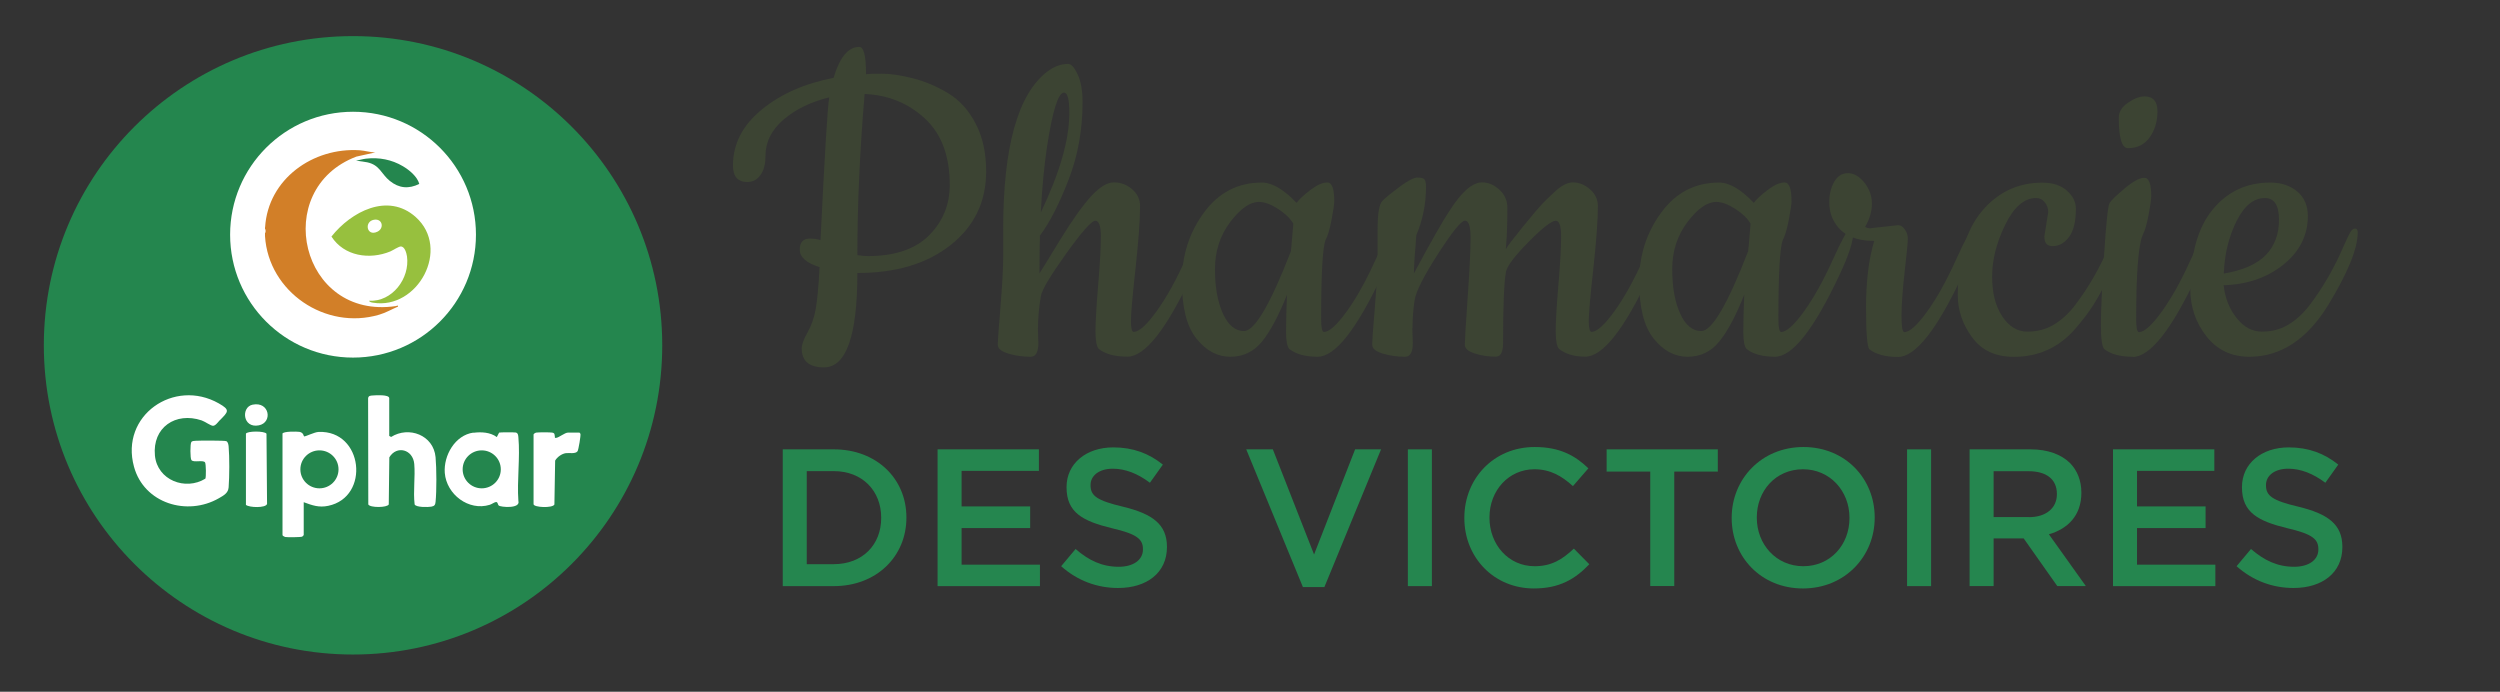 <?xml version="1.0" encoding="UTF-8"?>
<svg id="Calque_1" data-name="Calque 1" xmlns="http://www.w3.org/2000/svg" viewBox="0 0 268.67 74.34">
  <rect x="0" y="0" width="268.67" height="74.34" fill="#333333" stroke="none"/>
  <defs>
    <style>
      .cls-1 {
        fill: #97c03e;
      }

      .cls-2 {
        fill: #fff;
      }

      .cls-3 {
        fill: #24864e;
      }

      .cls-4 {
        fill: #d27f28;
      }

      .cls-5 {
        fill: #3c4433;
      }

      .cls-6 {
        fill: #e7be92;
      }

      .cls-7 {
        fill: #25864f;
      }
    </style>
  </defs>
  <g>
    <path class="cls-7" d="M84.12,48.29h5.48c4.62,0,7.81,3.17,7.81,7.31v.04c0,4.14-3.19,7.35-7.81,7.35h-5.48v-14.7ZM86.7,50.64v9.99h2.9c3.09,0,5.1-2.08,5.1-4.96v-.04c0-2.88-2.02-5-5.1-5h-2.9Z"/>
    <path class="cls-7" d="M100.75,48.29h10.9v2.31h-8.31v3.82h7.37v2.33h-7.37v3.93h8.42v2.31h-11v-14.7Z"/>
    <path class="cls-7" d="M114.04,60.85l1.55-1.85c1.41,1.22,2.83,1.91,4.64,1.91,1.6,0,2.6-.76,2.6-1.85v-.04c0-1.05-.59-1.62-3.32-2.25-3.13-.76-4.89-1.68-4.89-4.39v-.04c0-2.52,2.1-4.26,5.02-4.26,2.14,0,3.84.65,5.33,1.85l-1.39,1.95c-1.32-.99-2.65-1.51-3.99-1.51-1.51,0-2.39.78-2.39,1.74v.04c0,1.13.67,1.64,3.51,2.31,3.11.76,4.7,1.87,4.7,4.3v.04c0,2.75-2.16,4.39-5.25,4.39-2.25,0-4.37-.78-6.13-2.35Z"/>
    <path class="cls-7" d="M133.93,48.29h2.86l4.43,11.3,4.41-11.3h2.79l-6.09,14.8h-2.31l-6.09-14.8Z"/>
    <path class="cls-7" d="M151.3,48.29h2.58v14.7h-2.58v-14.7Z"/>
    <path class="cls-7" d="M157.37,55.68v-.04c0-4.18,3.13-7.6,7.56-7.6,2.73,0,4.37.94,5.77,2.29l-1.66,1.91c-1.2-1.09-2.44-1.81-4.14-1.81-2.77,0-4.83,2.29-4.83,5.17v.04c0,2.88,2.04,5.21,4.85,5.21,1.81,0,2.96-.71,4.22-1.89l1.66,1.68c-1.53,1.6-3.21,2.6-5.96,2.6-4.3,0-7.47-3.34-7.47-7.56Z"/>
    <path class="cls-7" d="M177.34,50.68h-4.68v-2.39h11.95v2.39h-4.68v12.3h-2.58v-12.3Z"/>
    <path class="cls-7" d="M186.1,55.68v-.04c0-4.14,3.19-7.6,7.71-7.6s7.66,3.42,7.66,7.56v.04c0,4.14-3.19,7.6-7.71,7.6s-7.66-3.42-7.66-7.56ZM198.76,55.68v-.04c0-2.86-2.08-5.21-5-5.21s-4.96,2.31-4.96,5.17v.04c0,2.86,2.08,5.21,5,5.21s4.96-2.31,4.96-5.17Z"/>
    <path class="cls-7" d="M204.95,48.29h2.58v14.7h-2.58v-14.7Z"/>
    <path class="cls-7" d="M211.67,48.29h6.55c1.85,0,3.3.55,4.24,1.47.78.8,1.22,1.89,1.22,3.17v.04c0,2.42-1.45,3.86-3.49,4.45l3.97,5.56h-3.07l-3.61-5.12h-3.23v5.12h-2.58v-14.7ZM218.03,55.58c1.85,0,3.02-.97,3.02-2.46v-.04c0-1.58-1.13-2.44-3.04-2.44h-3.76v4.93h3.78Z"/>
    <path class="cls-7" d="M227.07,48.29h10.9v2.31h-8.31v3.82h7.37v2.33h-7.37v3.93h8.42v2.31h-11v-14.7Z"/>
    <path class="cls-7" d="M240.36,60.85l1.55-1.85c1.41,1.22,2.83,1.91,4.64,1.91,1.6,0,2.6-.76,2.6-1.85v-.04c0-1.05-.59-1.62-3.32-2.25-3.13-.76-4.89-1.68-4.89-4.39v-.04c0-2.52,2.1-4.26,5.02-4.26,2.14,0,3.84.65,5.33,1.85l-1.39,1.95c-1.32-.99-2.65-1.51-3.99-1.51-1.51,0-2.39.78-2.39,1.74v.04c0,1.13.67,1.64,3.51,2.31,3.11.76,4.7,1.87,4.7,4.3v.04c0,2.75-2.16,4.39-5.25,4.39-2.25,0-4.37-.78-6.13-2.35Z"/>
  </g>
  <g>
    <path class="cls-5" d="M93.08,7.97c.21-.03.77-.05,1.69-.05s2.03.17,3.33.49c1.3.33,2.56.87,3.8,1.61,1.23.75,2.22,1.84,2.96,3.28.75,1.44,1.12,3.15,1.12,5.12,0,3.26-1.27,5.89-3.8,7.9-2.53,2.01-5.88,3.02-10.04,3.02,0,6.76-1.2,10.14-3.59,10.14-1.59,0-2.39-.68-2.39-2.03,0-.42.21-.99.62-1.72.42-.73.71-1.56.88-2.5.17-.94.31-2.44.42-4.52-1.42-.45-2.13-1.07-2.13-1.87s.36-1.2,1.09-1.2c.38,0,.76.05,1.14.16.45-9.26.76-14.37.94-15.34-1.98.49-3.61,1.28-4.91,2.39-1.3,1.11-1.95,2.43-1.95,3.95,0,.87-.18,1.54-.55,2.03-.36.49-.82.73-1.38.73-1.04,0-1.56-.59-1.56-1.77,0-2.32,1.03-4.32,3.09-6.01s4.64-2.82,7.72-3.41c.66-2.22,1.58-3.33,2.76-3.33.49,0,.73.97.73,2.91ZM102.07,19.88c0-3.12-.89-5.5-2.68-7.15-1.79-1.65-3.94-2.52-6.47-2.63-.52,6.14-.78,11.91-.78,17.32.49.07.87.1,1.14.1,2.91,0,5.1-.75,6.58-2.24,1.47-1.49,2.21-3.29,2.21-5.41Z"/>
    <path class="cls-5" d="M111.54,35.27l.05,1.61c0,.97-.28,1.46-.83,1.46-.83,0-1.63-.11-2.39-.34-.76-.23-1.14-.54-1.14-.94s.1-1.77.29-4.11c.19-2.34.29-4.1.29-5.28v-3.02c0-8.87,1.58-14.53,4.73-16.95.73-.55,1.47-.83,2.24-.83.35,0,.69.38,1.04,1.14.35.76.52,1.75.52,2.96,0,2.98-.5,5.77-1.51,8.37-1.01,2.6-2.03,4.59-3.07,5.98-.03.87-.05,2.22-.05,4.06.14-.21.87-1.39,2.18-3.54,1.32-2.15,2.44-3.73,3.35-4.73.92-1,1.74-1.51,2.47-1.51s1.38.24,1.95.73c.57.49.86,1.09.86,1.82,0,1.53-.17,3.77-.49,6.73-.33,2.96-.49,4.84-.49,5.62s.1,1.17.31,1.17c.59-.03,1.4-.77,2.44-2.21,1.04-1.44,2.07-3.28,3.09-5.54,1.02-2.25,1.65-3.38,1.87-3.38s.34.14.34.42c0,.97-.5,2.51-1.51,4.63-2.74,5.82-5.04,8.74-6.92,8.74-1.35,0-2.38-.28-3.07-.83-.24-.24-.36-.88-.36-1.9s.1-2.69.29-4.99c.19-2.31.29-4.03.29-5.17s-.2-1.72-.6-1.72-1.45,1.19-3.15,3.56c-1.7,2.38-2.6,3.89-2.7,4.55-.21,1.21-.31,2.36-.31,3.43ZM114.92,12.13c0-1.46-.19-2.18-.57-2.18-.62,0-1.23,1.92-1.82,5.77-.31,2.05-.54,4.42-.68,7.12,2.04-4.26,3.07-7.83,3.07-10.71Z"/>
    <path class="cls-5" d="M141.64,38.34c-1.35,0-2.38-.28-3.07-.83-.24-.24-.36-.86-.36-1.85s.03-2.31.1-3.98c-.9,2.25-1.79,3.93-2.68,5.02-.88,1.09-2.02,1.64-3.41,1.64s-2.6-.65-3.64-1.95-1.56-3.34-1.56-6.14.79-5.26,2.37-7.41c1.58-2.15,3.65-3.22,6.21-3.22,1.11,0,2.36.73,3.74,2.18.28-.38.77-.84,1.48-1.38.71-.54,1.32-.81,1.82-.81s.75.66.75,1.98c0,.35-.1,1.02-.29,2.03-.19,1.01-.41,1.73-.65,2.18-.31.8-.47,3.62-.47,8.48,0,.94.1,1.4.31,1.4.59-.03,1.4-.77,2.44-2.21,1.04-1.44,2.07-3.28,3.09-5.54,1.02-2.25,1.65-3.38,1.87-3.38s.34.14.34.42c0,.97-.5,2.51-1.51,4.63-2.74,5.82-5.04,8.74-6.92,8.74ZM135.3,21.7c-.97,0-2,.72-3.09,2.16-1.09,1.44-1.64,3.13-1.64,5.07s.29,3.54.86,4.78c.57,1.25,1.33,1.87,2.26,1.87,1.14,0,2.83-2.86,5.04-8.58.03-.28.08-.75.13-1.43.05-.68.1-1.19.13-1.53-.31-.55-.86-1.08-1.64-1.59-.78-.5-1.46-.75-2.05-.75Z"/>
    <path class="cls-5" d="M151.78,35.27l.05,1.61c0,.97-.28,1.46-.83,1.46-.83,0-1.63-.11-2.39-.34-.76-.23-1.14-.54-1.14-.94s.09-1.77.29-4.11c.19-2.34.29-4.1.29-5.28v-3.07c0-1.66.17-2.67.52-3.02s.96-.85,1.85-1.51c.88-.66,1.53-.99,1.92-.99s.65.07.75.21c.1.14.16.4.16.78,0,1.84-.35,3.57-1.04,5.2-.17,1.98-.26,3.35-.26,4.11,1.84-3.43,3.12-5.68,3.85-6.76,1.28-2.01,2.44-3.02,3.48-3.02.66,0,1.27.26,1.85.78.57.52.86,1.16.86,1.92s0,1.48-.03,2.16c-.02.68-.04,1.21-.08,1.59-.03.38-.05.62-.05.73.14-.28.73-1.06,1.77-2.34,1.04-1.28,1.74-2.11,2.11-2.5.36-.38.75-.76,1.17-1.14.8-.8,1.52-1.2,2.16-1.2s1.25.24,1.82.73c.57.49.86,1.09.86,1.82,0,1.53-.17,3.77-.49,6.73-.33,2.96-.49,4.84-.49,5.62s.1,1.17.31,1.17c.59-.03,1.4-.77,2.44-2.21,1.04-1.44,2.07-3.28,3.09-5.54,1.02-2.25,1.65-3.38,1.87-3.38s.34.14.34.42c0,.97-.5,2.51-1.51,4.63-2.74,5.82-5.04,8.74-6.92,8.74-1.18,0-2.12-.28-2.81-.83-.24-.24-.36-.88-.36-1.9s.09-2.69.29-4.99c.19-2.31.29-4.03.29-5.17s-.19-1.72-.57-1.72c-.45,0-1.43.76-2.94,2.29-1.51,1.53-2.31,2.6-2.42,3.22-.21,1.18-.31,3.73-.31,7.64,0,.97-.26,1.46-.78,1.46-.8,0-1.55-.11-2.26-.34-.71-.23-1.07-.54-1.07-.94s.1-2.11.31-5.12c.21-3.02.31-5.14.31-6.37s-.2-1.85-.6-1.85-1.36,1.19-2.89,3.56c-1.53,2.38-2.37,4.03-2.52,4.97s-.23,1.94-.23,3.02Z"/>
    <path class="cls-5" d="M190.78,38.34c-1.35,0-2.38-.28-3.07-.83-.24-.24-.36-.86-.36-1.85s.03-2.31.1-3.98c-.9,2.25-1.79,3.93-2.68,5.02-.88,1.09-2.02,1.64-3.41,1.64s-2.6-.65-3.64-1.95-1.56-3.34-1.56-6.14.79-5.26,2.37-7.41c1.58-2.15,3.65-3.22,6.21-3.22,1.11,0,2.36.73,3.74,2.18.28-.38.77-.84,1.48-1.38.71-.54,1.32-.81,1.82-.81s.75.66.75,1.98c0,.35-.1,1.02-.29,2.03-.19,1.01-.41,1.73-.65,2.18-.31.8-.47,3.62-.47,8.48,0,.94.1,1.4.31,1.4.59-.03,1.4-.77,2.44-2.21,1.04-1.44,2.07-3.28,3.09-5.54,1.02-2.25,1.65-3.38,1.87-3.38s.34.14.34.42c0,.97-.5,2.51-1.51,4.63-2.74,5.82-5.04,8.74-6.92,8.74ZM184.44,21.7c-.97,0-2,.72-3.09,2.16-1.09,1.44-1.64,3.13-1.64,5.07s.29,3.54.86,4.78c.57,1.25,1.33,1.87,2.26,1.87,1.14,0,2.83-2.86,5.04-8.58.03-.28.08-.75.13-1.43.05-.68.1-1.19.13-1.53-.31-.55-.86-1.08-1.64-1.59-.78-.5-1.46-.75-2.05-.75Z"/>
    <path class="cls-5" d="M201.13,24.51l2.86-.31c.28,0,.52.16.73.47.21.31.31.64.31.99s-.11,1.53-.34,3.54c-.23,2.01-.34,3.6-.34,4.76s.1,1.74.31,1.74c.59-.03,1.4-.77,2.44-2.21,1.04-1.44,2.07-3.28,3.09-5.54,1.02-2.25,1.65-3.38,1.87-3.38s.34.14.34.42c0,.97-.5,2.51-1.51,4.63-2.74,5.82-5.04,8.74-6.92,8.74-1.35,0-2.38-.28-3.07-.83-.24-.24-.36-1.75-.36-4.52s.29-5.15.88-7.12c-2.01,0-3.42-.64-4.21-1.92-.42-.66-.62-1.4-.62-2.24s.17-1.56.52-2.18.84-.94,1.48-.94,1.23.34,1.77,1.01c.54.68.81,1.43.81,2.26s-.24,1.66-.73,2.5c.14.1.36.16.68.16Z"/>
    <path class="cls-5" d="M219.7,25.44l.42-2.65c0-.38-.12-.73-.36-1.04-.24-.31-.55-.47-.94-.47-1.28,0-2.39.96-3.33,2.89-.94,1.92-1.4,3.77-1.4,5.54s.36,3.2,1.09,4.29c.73,1.09,1.62,1.64,2.68,1.64s2-.24,2.83-.73,1.59-1.18,2.29-2.08c1.46-1.91,2.7-4.07,3.74-6.5.28-.62.49-1.07.65-1.35.16-.28.33-.42.52-.42s.29.14.29.42c0,1.14-.4,2.51-1.2,4.11-.8,1.59-1.46,2.82-2,3.67-.54.85-1.22,1.74-2.05,2.68-1.73,1.94-3.9,2.91-6.5,2.91-1.98,0-3.48-.7-4.5-2.11-1.02-1.4-1.53-2.9-1.53-4.5,0-3.95.86-6.96,2.57-9.02,1.72-2.06,3.89-3.09,6.53-3.09,1.11,0,1.98.29,2.63.86.64.57.96,1.22.96,1.95,0,1.35-.24,2.36-.73,3.02-.49.66-1.08.99-1.77.99-.59,0-.88-.33-.88-.99Z"/>
    <path class="cls-5" d="M229.21,38.34c-1.35,0-2.38-.28-3.07-.83-.24-.24-.36-1.11-.36-2.6s.11-3.98.34-7.46c.22-3.48.42-5.36.6-5.64.17-.28.71-.8,1.61-1.56.9-.76,1.6-1.14,2.11-1.14s.75.66.75,1.98c0,.35-.1,1.02-.29,2.03-.19,1.01-.41,1.73-.65,2.18-.45,1.14-.68,4.14-.68,9,0,.94.1,1.4.31,1.4.59-.03,1.4-.77,2.44-2.21,1.04-1.44,2.07-3.28,3.09-5.54,1.02-2.25,1.65-3.38,1.87-3.38s.34.14.34.42c0,.97-.5,2.51-1.51,4.63-2.74,5.82-5.04,8.74-6.92,8.74ZM227.7,12.65c0-.62.33-1.16.99-1.61.66-.45,1.25-.68,1.77-.68.94,0,1.4.54,1.4,1.61s-.28,2-.83,2.78c-.55.78-1.33,1.17-2.34,1.17-.66,0-.99-1.09-.99-3.28Z"/>
    <path class="cls-5" d="M241.74,38.34c-1.94,0-3.48-.74-4.63-2.21-1.14-1.47-1.72-3.15-1.72-5.02,0-3.78.8-6.64,2.39-8.58,1.59-1.94,3.66-2.91,6.19-2.91,1.18,0,2.15.32,2.91.96.76.64,1.14,1.52,1.14,2.63,0,2.08-.88,3.82-2.63,5.23-1.75,1.4-3.89,2.14-6.42,2.21.14,1.35.6,2.52,1.38,3.51.78.99,1.69,1.48,2.73,1.48s1.98-.24,2.81-.73,1.59-1.18,2.29-2.08c1.46-1.91,2.7-4.07,3.74-6.5.28-.62.49-1.07.65-1.35.16-.28.33-.42.52-.42s.29.14.29.42c0,1.73-1.06,4.33-3.17,7.8-2.29,3.71-5.11,5.56-8.48,5.56ZM238.99,29.4c2.05-.35,3.54-1,4.5-1.98.95-.97,1.43-2.24,1.43-3.8s-.5-2.34-1.51-2.34c-1.21,0-2.24.84-3.07,2.52-.83,1.68-1.28,3.54-1.35,5.59Z"/>
  </g>
  <g>
    <circle class="cls-3" cx="37.94" cy="37.11" r="33.23"/>
    <circle class="cls-2" cx="37.94" cy="25.22" r="13.21"/>
    <g>
      <path class="cls-4" d="M28.49,24.42c.32-5.18,5.15-8.61,10.18-8.27.55.04,1.11.22,1.66.23l-2.03.45c-9.25,3.51-6,17.6,4.26,16.06.1-.02.24-.13.21.06-.68.29-1.3.66-2.02.87-5.77,1.71-11.9-2.46-12.27-8.44v-.37c.12-.05.12-.32,0-.37,0-.07,0-.15,0-.22Z"/>
      <path class="cls-6" d="M28.49,25.01v-.37c.12.05.12.32,0,.37Z"/>
      <path class="cls-1" d="M39.67,32.32c2.48.14,4.39-2.4,4.07-4.76-.05-.35-.25-1.11-.69-1.07-.23.02-.83.41-1.1.53-2.23.92-4.97.52-6.33-1.6,2.11-2.66,6.05-4.77,9.05-2.1,3.82,3.41.21,10-4.57,9.21-.13-.02-.38-.05-.43-.2ZM40.17,23.62c-1.06.2-.76,1.84.39,1.28.77-.37.54-1.46-.39-1.28Z"/>
      <path class="cls-3" d="M45.07,19.76c-1.14.57-2.19.48-3.18-.32-.93-.75-1.06-1.71-2.44-2l-1.19-.18c.36-.05.72-.17,1.08-.21,1.4-.16,2.76.1,3.97.82.69.41,1.54,1.11,1.75,1.9Z"/>
    </g>
    <g>
      <g>
        <path class="cls-2" d="M41.84,46.85l.19.11c1.91-1.2,4.56-.2,4.78,2.17.11,1.17.12,3.64,0,4.8-.03.32-.11.46-.46.52s-1.63.09-1.79-.24c-.17-1.41.08-2.95-.04-4.35-.14-1.57-1.89-2.03-2.68-.71l-.06,5.06c-.17.36-2.03.37-2.2,0l-.02-11.41c.04-.29.26-.28.51-.3.33-.03,1.76-.11,1.76.29v4.07Z"/>
        <path class="cls-2" d="M50.88,46.51c.83-.11,1.82-.06,2.51.46l.25-.48c.11-.04,1.61-.04,1.78-.01.26.05.27.31.29.52.2,2.17-.16,4.63,0,6.84.25.86-1.94.67-2.12.48-.12-.12-.07-.36-.28-.37-.14,0-.48.24-.68.3-2.26.7-4.65-1.12-4.83-3.43-.14-1.87,1.1-4.06,3.08-4.33ZM53.82,50.44c0-1.13-.92-2.04-2.05-2.04s-2.05.91-2.05,2.04.92,2.04,2.05,2.04,2.05-.91,2.05-2.04Z"/>
        <path class="cls-2" d="M57.34,46.69c.02-.08.19-.18.29-.2.23-.04,1.48-.04,1.71,0,.32.06.24.23.29.44.03.11-.07.14.12.13.31-.02.94-.57,1.3-.57h1.22s.1.09.11.14c.05.15-.21,1.72-.31,1.86-.22.32-.91.16-1.26.21-.43.06-.94.42-1.15.8l-.08,4.72c-.2.41-2.24.32-2.24-.04v-7.48Z"/>
      </g>
      <g>
        <path class="cls-2" d="M30.35,46.61c.08-.27,1.55-.24,1.83-.2.46.08.45.48.5.49.17.02,1.12-.47,1.56-.48,4.79-.21,5.57,7,1.03,7.94-1,.21-1.71-.05-2.63-.39v3.54s-.13.14-.16.16c-.14.07-1.62.08-1.83.04-.09-.02-.29-.14-.29-.2v-10.89ZM36.38,50.44c0-1.13-.92-2.04-2.05-2.04s-2.05.91-2.05,2.04.92,2.04,2.05,2.04,2.05-.91,2.05-2.04Z"/>
        <g>
          <path class="cls-2" d="M23.63,45.15c-.2.2-.46.61-.74.61-.24,0-.89-.47-1.22-.58-2.8-.94-5.31.76-5.02,3.78.26,2.65,3.28,3.8,5.42,2.48.09-.18.07-1.57-.03-1.74-.2-.31-1.25.05-1.47-.26-.14-.19-.14-1.74-.01-1.93.08-.13.31-.13.45-.14.39-.03,3.13-.04,3.31.04.19.09.23.38.25.57.1,1.13.09,3.25,0,4.4-.05.61-.52.86-1.04,1.16-3.42,1.97-8.06.55-9.13-3.38-1.51-5.5,4.3-9.53,9.11-6.81,1.25.71,1.03.88.13,1.8Z"/>
          <path class="cls-2" d="M26.43,46.61c.09-.29,1.99-.32,2.21,0l.06,7.55c-.14.45-1.91.4-2.27.1v-7.64Z"/>
          <path class="cls-2" d="M27.14,43.49c1.84-.38,2.19,1.92.68,2.22-1.75.35-1.93-1.96-.68-2.22Z"/>
        </g>
      </g>
    </g>
  </g>
</svg>